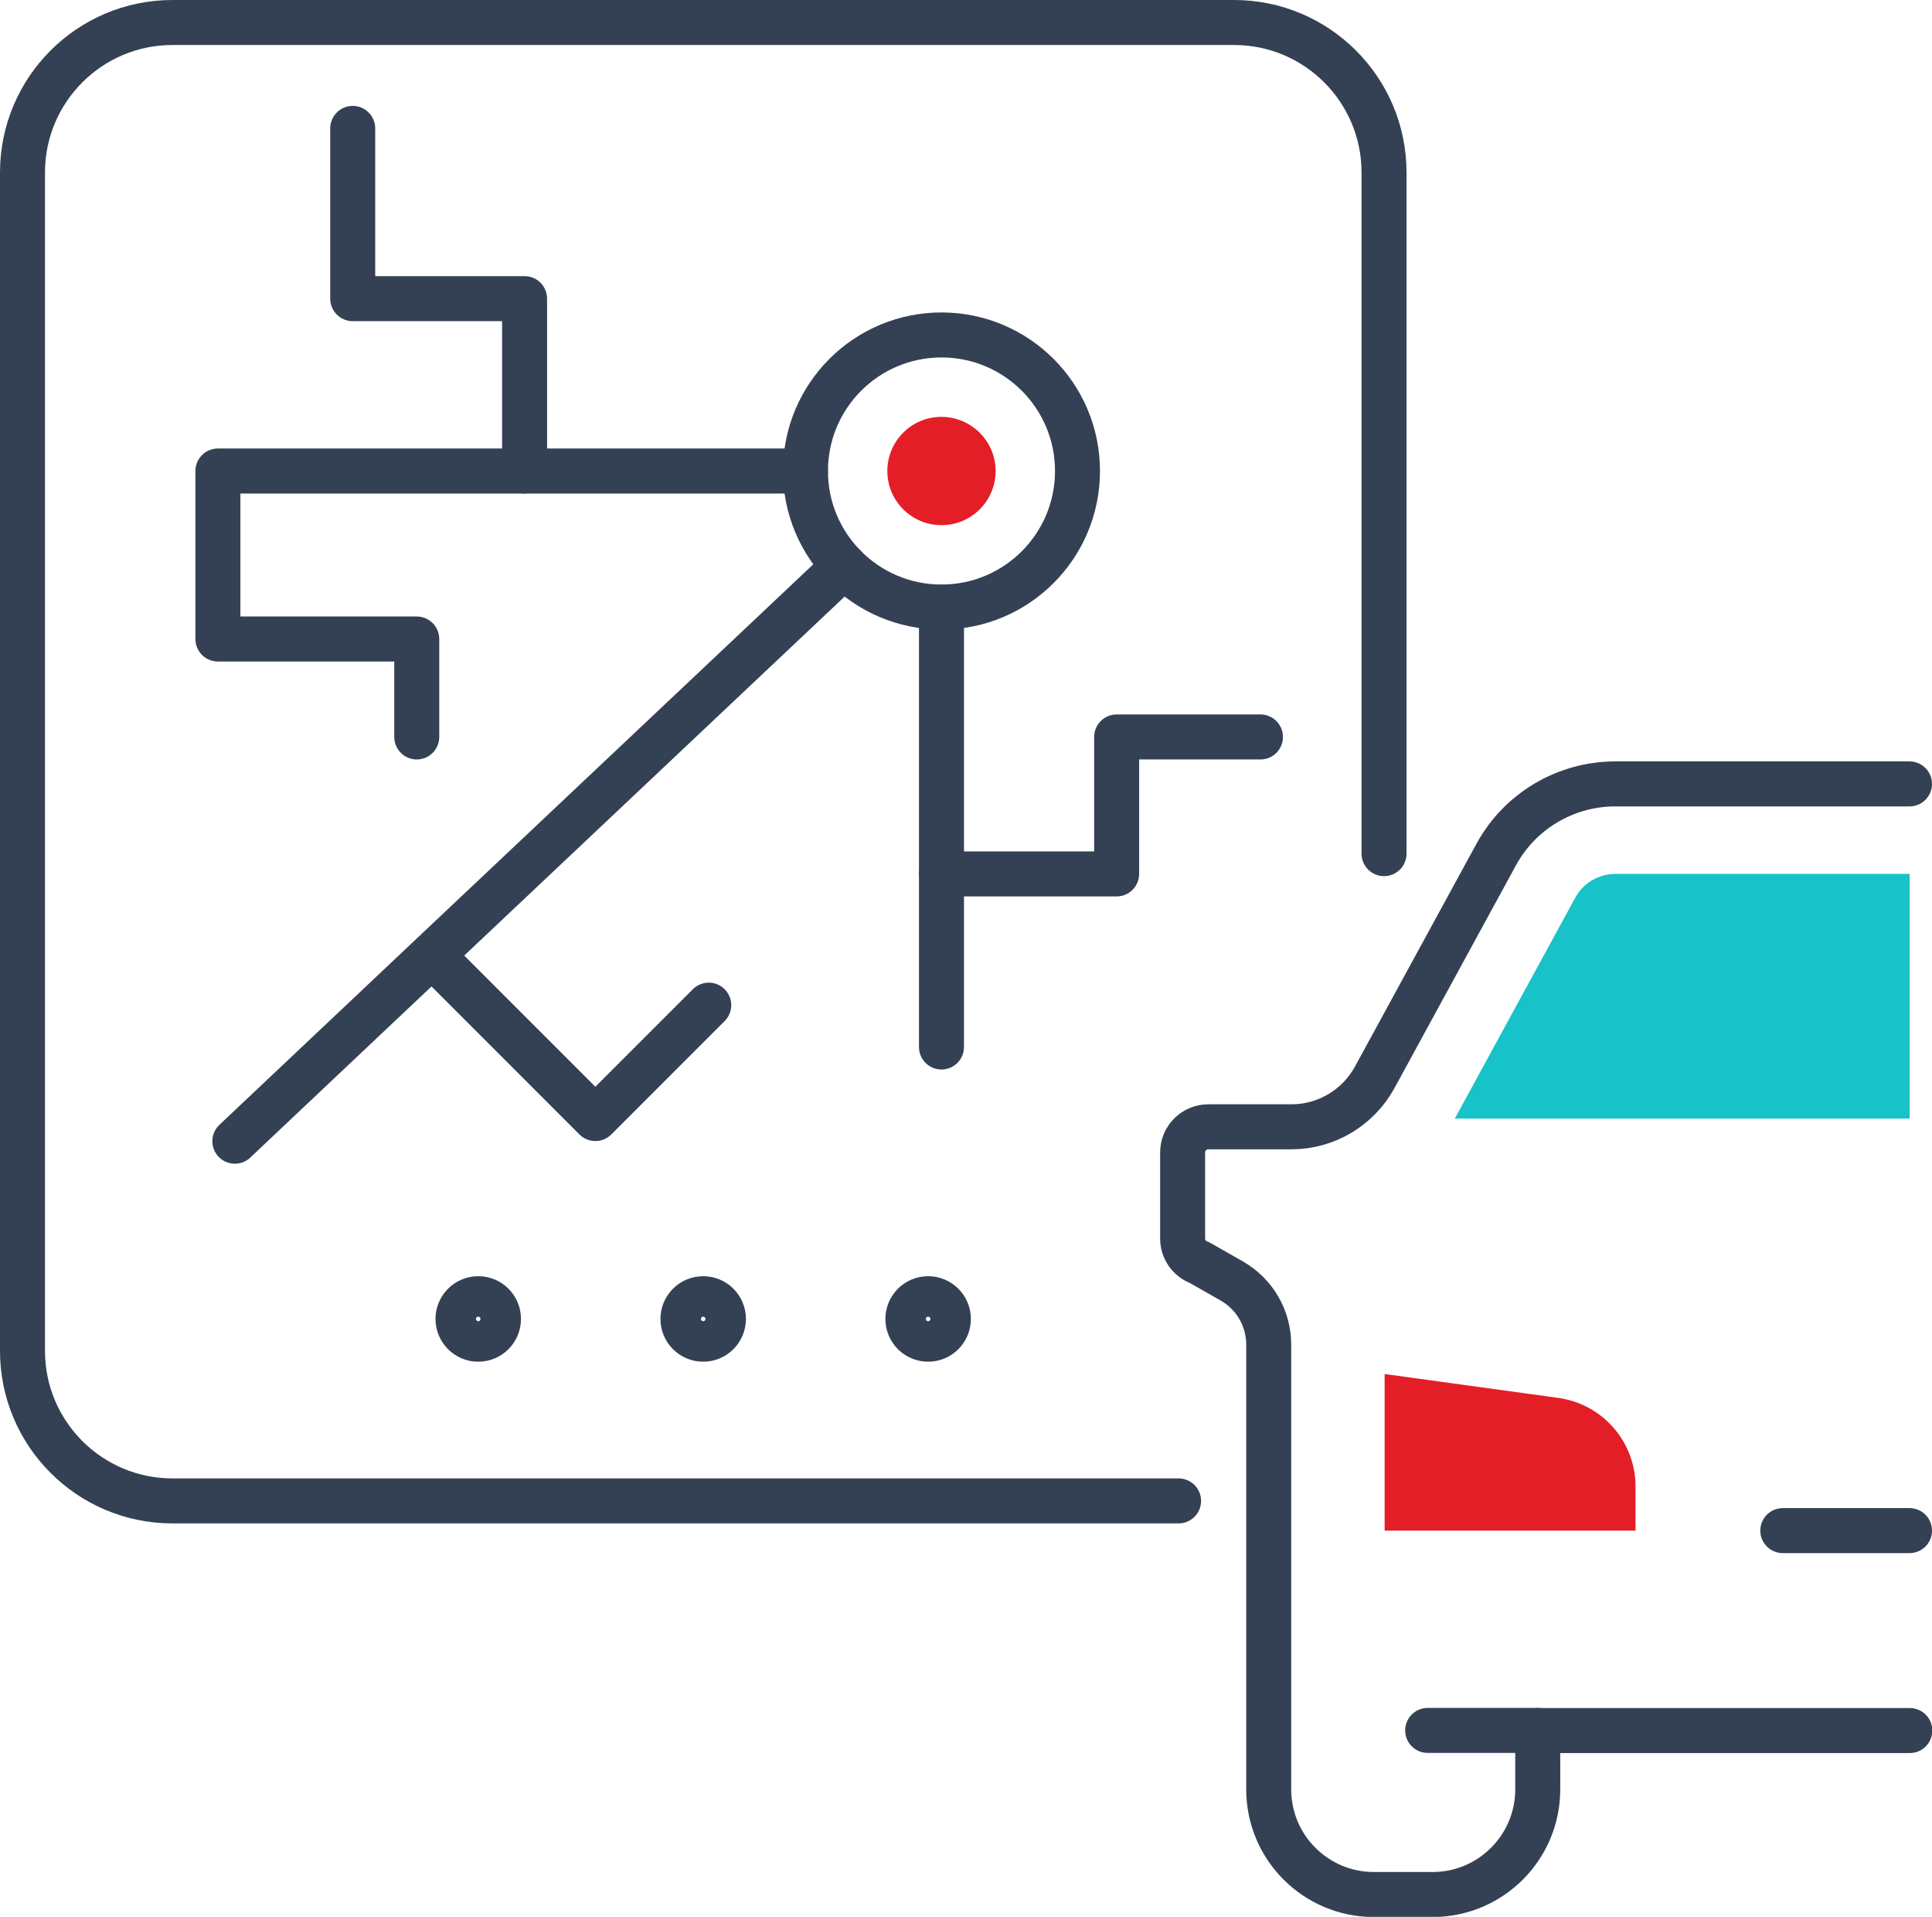 <svg xmlns="http://www.w3.org/2000/svg" xmlns:xlink="http://www.w3.org/1999/xlink" id="Layer_1" x="0px" y="0px" viewBox="0 0 128.83 127.79" style="enable-background:new 0 0 128.83 127.79;" xml:space="preserve">
<style type="text/css">
	.st0{fill:#E41E26;}
	.st1{fill:none;stroke:#344154;stroke-width:3;stroke-linecap:round;stroke-linejoin:round;stroke-miterlimit:10;}
	.st2{fill:#17C2C9;}
</style>
<g>
	<path id="XMLID_9_" class="st0" d="M92.32,102.04h16.74V99.1c0-2.96-2.17-5.47-5.1-5.9l-11.63-1.6V102.04z"></path>
	<path id="XMLID_1063_" class="st1" d="M127.33,52.26h-19.62c-3.31,0-6.36,1.81-7.94,4.71l-8.1,14.85c-1.11,2.03-3.24,3.3-5.55,3.3   h-5.55c-0.94,0-1.71,0.76-1.71,1.71v5.74c0,0.72,0.45,1.36,1.12,1.6l2.16,1.23c1.52,0.87,2.46,2.48,2.46,4.24v29.65   c0,3.87,3.14,7.01,7.01,7.01h3.92c3.87,0,7.01-3.14,7.01-7.01v-3.92h24.81"></path>
	<line id="XMLID_1061_" class="st1" x1="102.53" y1="115.36" x2="95.2" y2="115.36"></line>
	<line id="XMLID_1060_" class="st1" x1="118.88" y1="102.04" x2="127.33" y2="102.04"></line>
	<path class="st1" d="M78.59,100.06H11.5c-5.52,0-10-4.48-10-10V11.5c0-5.52,4.48-10,10-10h70.79c5.52,0,10,4.48,10,10v45.41"></path>
	<circle class="st1" cx="62.78" cy="31.4" r="9.07"></circle>
	<path class="st0" d="M66.39,31.4c0,1.99-1.61,3.61-3.61,3.61c-1.99,0-3.61-1.61-3.61-3.61c0-1.99,1.61-3.61,3.61-3.61   C64.77,27.8,66.39,29.41,66.39,31.4z"></path>
	<line class="st1" x1="62.78" y1="40.48" x2="62.78" y2="69.8"></line>
	<polyline class="st1" points="53.71,31.4 14.53,31.4 14.53,42.6 27.79,42.6 27.79,49.13  "></polyline>
	<polyline class="st1" points="56.29,37.74 29.25,63.25 15.66,76.08  "></polyline>
	<polyline class="st1" points="34.98,31.4 34.98,19.91 23.52,19.91 23.52,8.56  "></polyline>
	<polyline class="st1" points="28.82,63.69 39.7,74.57 47.26,67.01  "></polyline>
	<polyline class="st1" points="62.78,58.26 74.46,58.26 74.46,49.13 84.05,49.13  "></polyline>
	<g>
		<path class="st1" d="M33.24,87.93c0,0.74-0.6,1.35-1.35,1.35c-0.74,0-1.35-0.6-1.35-1.35c0-0.74,0.6-1.35,1.35-1.35    C32.64,86.58,33.24,87.18,33.24,87.93z"></path>
		<path class="st1" d="M48.24,87.93c0,0.74-0.6,1.35-1.35,1.35c-0.74,0-1.35-0.6-1.35-1.35c0-0.74,0.6-1.35,1.35-1.35    C47.64,86.58,48.24,87.18,48.24,87.93z"></path>
		<circle class="st1" cx="61.89" cy="87.93" r="1.35"></circle>
	</g>
	<path class="st2" d="M105.04,59.85l-8.03,14.72h30.33V58.26h-19.62C106.6,58.26,105.57,58.87,105.04,59.85z"></path>
</g>
</svg>